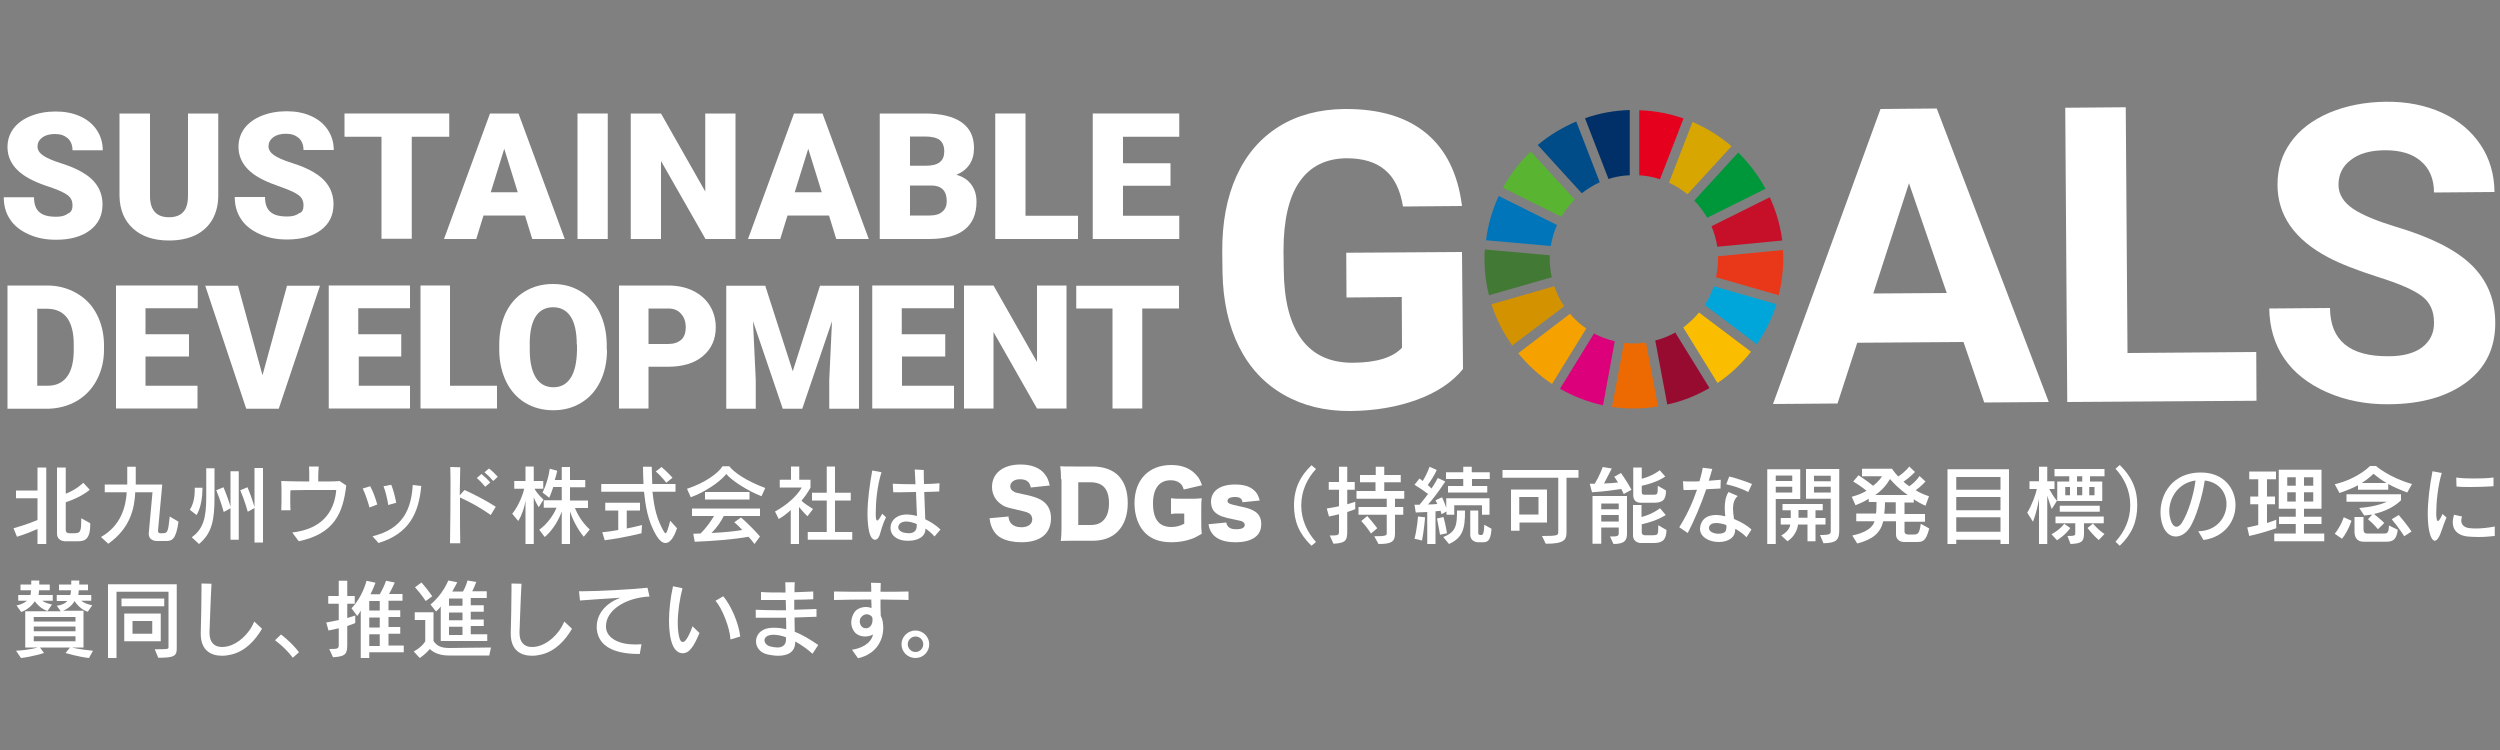 <?xml version="1.0" encoding="utf-8"?>
<!-- Generator: Adobe Illustrator 24.3.0, SVG Export Plug-In . SVG Version: 6.00 Build 0)  -->
<svg version="1.1" id="レイヤー_1" xmlns="http://www.w3.org/2000/svg" xmlns:xlink="http://www.w3.org/1999/xlink" x="0px"
	 y="0px" viewBox="0 0 1000 300" style="enable-background:new 0 0 1000 300;" xml:space="preserve">
<rect x="0" y="0" width="1000" height="300" fill="#808080" stroke="none"/>
<style type="text/css">
	.st0{fill:#FFFFFF;}
	.st1{fill:#58B431;}
	.st2{fill:#D7A600;}
	.st3{fill:#C60F28;}
	.st4{fill:#00973B;}
	.st5{fill:#427935;}
	.st6{fill:#FABD00;}
	.st7{fill:#E83819;}
	.st8{fill:#F5A200;}
	.st9{fill:#0075BA;}
	.st10{fill:#970B31;}
	.st11{fill:#00A6D9;}
	.st12{fill:#ED6A02;}
	.st13{fill:#E5001E;}
	.st14{fill:#DC007A;}
	.st15{fill:#003067;}
	.st16{fill:#D39200;}
	.st17{fill:#004C88;}
</style>
<g>
	<path class="st0" d="M585.2,147.6c-4.3,5.3-10.5,9.4-18.4,12.3c-8,2.9-16.8,4.4-26.5,4.5c-10.2,0.1-19.1-2.1-26.8-6.5
		c-7.7-4.4-13.7-10.8-17.9-19.2c-4.2-8.4-6.4-18.4-6.6-29.8l-0.1-8c-0.1-11.7,1.8-21.9,5.7-30.5c3.9-8.6,9.6-15.2,17-19.8
		c7.4-4.6,16.2-6.9,26.2-7c14-0.1,24.9,3.2,32.8,9.8c7.9,6.6,12.6,16.3,14.2,29l-23.6,0.2c-1.1-6.7-3.5-11.6-7.3-14.7
		c-3.7-3.1-8.8-4.6-15.3-4.6c-8.2,0.1-14.5,3.2-18.8,9.4c-4.3,6.2-6.4,15.5-6.4,27.7l0.1,7.5c0.1,12.3,2.5,21.6,7.2,27.9
		c4.7,6.3,11.6,9.4,20.7,9.3c9.1-0.1,15.6-2,19.4-6l-0.1-20.3l-22.1,0.2l-0.1-17.9l46.3-0.3L585.2,147.6z"/>
	<path class="st0" d="M785.4,136.8l-42.5,0.3l-7.9,24.3l-25.8,0.2l43-118l22.5-0.2l44.8,117.4l-25.8,0.2L785.4,136.8z M749.3,117.4
		l29.4-0.2l-15.1-43.9L749.3,117.4z"/>
	<path class="st0" d="M851,141.2l51.5-0.4l0.1,19.5l-75.7,0.5l-0.8-117.7l24.2-0.2L851,141.2z"/>
	<path class="st0" d="M973.6,128.9c0-4.6-1.7-8.1-4.9-10.5c-3.2-2.4-9.1-5-17.5-7.6c-8.4-2.7-15.1-5.3-20-7.9
		c-13.4-7.1-20.2-16.8-20.2-29c0-6.4,1.7-12,5.3-17c3.5-5,8.7-8.9,15.4-11.8c6.7-2.8,14.2-4.3,22.6-4.4c8.4-0.1,15.9,1.4,22.5,4.4
		c6.6,3,11.7,7.3,15.4,12.8c3.7,5.5,5.5,11.8,5.6,18.9l-24.2,0.2c0-5.4-1.8-9.6-5.2-12.5c-3.4-3-8.2-4.4-14.3-4.4
		c-5.9,0-10.5,1.3-13.8,3.9c-3.3,2.5-4.9,5.8-4.9,9.9c0,3.8,2,7,5.8,9.6c3.9,2.6,9.6,4.9,17.1,7.2c13.8,4.1,23.9,9.1,30.2,15.2
		c6.3,6.1,9.5,13.7,9.6,22.9c0.1,10.2-3.7,18.2-11.4,24c-7.7,5.8-18,8.8-31.1,8.9c-9,0.1-17.3-1.5-24.8-4.8
		c-7.5-3.3-13.2-7.8-17.1-13.5c-3.9-5.7-5.9-12.4-6-20l24.3-0.2c0.1,13,7.9,19.4,23.4,19.3c5.8,0,10.3-1.2,13.5-3.6
		C972.1,136.4,973.7,133.1,973.6,128.9z"/>
</g>
<g id="XMLID_73_">
	<path id="XMLID_90_" class="st1" d="M624.5,86.7c1.5-2.5,3.3-4.8,5.4-6.9l-17.6-19.2c-4.4,4.2-8.2,9.1-11.1,14.5L624.5,86.7z"/>
	<path id="XMLID_89_" class="st2" d="M667.6,73.1c2.7,1.2,5.1,2.8,7.4,4.6l17.6-19.2c-4.6-4-9.9-7.3-15.6-9.7L667.6,73.1z"/>
	<path id="XMLID_88_" class="st3" d="M707.9,78.9l-23.3,11.6c1.1,2.6,1.9,5.4,2.3,8.2l26-2.5C712.1,90.1,710.4,84.3,707.9,78.9"/>
	<path id="XMLID_87_" class="st4" d="M682.9,87.1l23.3-11.6c-2.9-5.4-6.6-10.2-10.9-14.5l-17.6,19.2
		C679.7,82.3,681.4,84.6,682.9,87.1"/>
	<path id="XMLID_86_" class="st5" d="M619.9,103.7c0-0.5,0-1.1,0-1.6l-26-2.3c-0.1,1.3-0.1,2.6-0.1,3.9c0,5,0.6,9.8,1.8,14.4
		l25.1-7.2C620.2,108.6,619.9,106.2,619.9,103.7"/>
	<path id="XMLID_85_" class="st6" d="M679.6,125c-1.8,2.2-4,4.2-6.3,6l13.7,22.2c5.1-3.4,9.6-7.7,13.4-12.5L679.6,125z"/>
	<path id="XMLID_84_" class="st7" d="M687.2,103.7c0,2.5-0.3,4.9-0.8,7.2l25.1,7.2c1.1-4.6,1.8-9.4,1.8-14.4c0-1.2,0-2.5-0.1-3.7
		l-26,2.5C687.2,102.9,687.2,103.3,687.2,103.7"/>
	<path id="XMLID_83_" class="st8" d="M628,125.5l-20.7,15.8c3.9,4.8,8.4,8.9,13.5,12.3l13.7-22.2C632,129.7,629.9,127.8,628,125.5"
		/>
	<path id="XMLID_82_" class="st9" d="M620.3,98.4c0.5-2.9,1.3-5.7,2.5-8.4l-23.3-11.6c-2.6,5.5-4.3,11.4-5.1,17.7L620.3,98.4z"/>
	<path id="XMLID_81_" class="st10" d="M683.8,155.2L670.1,133c-2.5,1.4-5.2,2.5-8,3.2l4.8,25.6C673,160.5,678.6,158.2,683.8,155.2"
		/>
	<path id="XMLID_80_" class="st11" d="M685.5,114.5c-0.9,2.7-2.1,5.2-3.6,7.5l20.8,15.7c3.4-4.9,6.1-10.2,7.9-16L685.5,114.5z"/>
	<path id="XMLID_79_" class="st12" d="M658.4,137c-1.6,0.2-3.2,0.4-4.9,0.4c-1.3,0-2.6-0.1-3.9-0.2l-4.8,25.6
		c2.9,0.4,5.8,0.6,8.7,0.6c3.3,0,6.5-0.3,9.7-0.8L658.4,137z"/>
	<path id="XMLID_78_" class="st13" d="M655.7,70.1c2.9,0.2,5.7,0.7,8.3,1.6l9.4-24.3c-5.6-2-11.5-3.1-17.7-3.3V70.1z"/>
	<path id="XMLID_77_" class="st14" d="M645.9,136.5c-2.9-0.7-5.7-1.7-8.3-3.1L624,155.5c5.3,3,11,5.3,17.2,6.6L645.9,136.5z"/>
	<path id="XMLID_76_" class="st15" d="M643.4,71.6c2.7-0.9,5.6-1.4,8.5-1.5V44c-6.3,0.2-12.3,1.3-17.9,3.3L643.4,71.6z"/>
	<path id="XMLID_75_" class="st16" d="M625.7,122.5c-1.7-2.4-3-5.1-4-8l-25.1,7.2c1.9,6,4.7,11.5,8.3,16.5L625.7,122.5z"/>
	<path id="XMLID_74_" class="st17" d="M632.7,77.3c2.2-1.7,4.6-3.2,7.2-4.4l-9.4-24.3c-5.6,2.4-10.8,5.5-15.4,9.4L632.7,77.3z"/>
</g>
<path class="st0" d="M29,82.2c0-1.8-0.6-3.1-1.9-4.1c-1.3-1-3.5-2-6.6-3.1C17.3,74,14.8,73,12.8,72C6.3,68.8,3,64.4,3,58.8
	c0-2.8,0.8-5.2,2.4-7.4c1.6-2.1,3.9-3.8,6.9-5c3-1.2,6.3-1.8,10-1.8c3.6,0,6.8,0.6,9.7,1.9c2.9,1.3,5.1,3.1,6.7,5.5
	c1.6,2.4,2.4,5.1,2.4,8.1H29c0-2-0.6-3.6-1.9-4.8c-1.3-1.1-2.9-1.7-5.1-1.7c-2.2,0-3.9,0.5-5.1,1.4c-1.3,1-1.9,2.2-1.9,3.6
	c0,1.3,0.7,2.5,2.1,3.5c1.4,1,3.8,2.1,7.3,3.2c3.5,1.1,6.3,2.3,8.5,3.6c5.4,3.1,8.1,7.4,8.1,12.9c0,4.4-1.7,7.8-5,10.3
	c-3.3,2.5-7.8,3.8-13.6,3.8c-4.1,0-7.7-0.7-11-2.2c-3.3-1.5-5.8-3.5-7.4-6c-1.7-2.5-2.5-5.5-2.5-8.8h12.1c0,2.7,0.7,4.7,2.1,5.9
	c1.4,1.3,3.6,1.9,6.8,1.9c2,0,3.6-0.4,4.7-1.3C28.4,85,29,83.8,29,82.2z"/>
<path class="st0" d="M87.3,45.4v32.8c0,3.7-0.8,6.9-2.4,9.7c-1.6,2.7-3.9,4.8-6.8,6.2c-3,1.4-6.5,2.1-10.5,2.1
	c-6.1,0-10.9-1.6-14.4-4.8c-3.5-3.2-5.3-7.5-5.4-13V45.4H60v33.3c0.1,5.5,2.7,8.2,7.6,8.2c2.5,0,4.4-0.7,5.7-2.1
	c1.3-1.4,1.9-3.6,1.9-6.7V45.4H87.3z"/>
<path class="st0" d="M121.4,82.2c0-1.8-0.6-3.1-1.9-4.1c-1.3-1-3.5-2-6.6-3.1c-3.1-1.1-5.7-2.1-7.7-3.1c-6.5-3.2-9.8-7.6-9.8-13.2
	c0-2.8,0.8-5.2,2.4-7.4c1.6-2.1,3.9-3.8,6.9-5c3-1.2,6.3-1.8,10-1.8c3.6,0,6.8,0.6,9.7,1.9c2.9,1.3,5.1,3.1,6.7,5.5
	c1.6,2.4,2.4,5.1,2.4,8.1h-12.1c0-2-0.6-3.6-1.9-4.8c-1.3-1.1-2.9-1.7-5.1-1.7c-2.2,0-3.9,0.5-5.1,1.4c-1.3,1-1.9,2.2-1.9,3.6
	c0,1.3,0.7,2.5,2.1,3.5c1.4,1,3.8,2.1,7.3,3.2c3.5,1.1,6.3,2.3,8.5,3.6c5.4,3.1,8.1,7.4,8.1,12.9c0,4.4-1.7,7.8-5,10.3
	c-3.3,2.5-7.8,3.8-13.6,3.8c-4.1,0-7.7-0.7-11-2.2c-3.3-1.5-5.8-3.5-7.4-6c-1.7-2.5-2.5-5.5-2.5-8.8h12.1c0,2.7,0.7,4.7,2.1,5.9
	c1.4,1.3,3.6,1.9,6.8,1.9c2,0,3.6-0.4,4.7-1.3C120.9,85,121.4,83.8,121.4,82.2z"/>
<path class="st0" d="M179.8,54.7h-15.1v40.8h-12.1V54.7h-14.8v-9.3h41.9V54.7z"/>
<path class="st0" d="M210,86.2h-16.6l-2.9,9.4h-12.9L196,45.4h11.4l18.5,50.2h-13L210,86.2z M196.3,76.9h10.8l-5.4-17.4L196.3,76.9z
	"/>
<path class="st0" d="M243.1,95.6h-12.1V45.4h12.1V95.6z"/>
<path class="st0" d="M294.2,95.6h-12l-17.8-31.2v31.2h-12.1V45.4h12.1l17.7,31.2V45.4h12.1V95.6z"/>
<path class="st0" d="M331.6,86.2h-16.6l-2.9,9.4h-12.9l18.4-50.2H329l18.5,50.2h-13L331.6,86.2z M317.9,76.9h10.8l-5.4-17.4
	L317.9,76.9z"/>
<path class="st0" d="M351.9,95.6V45.4h18c6.5,0,11.4,1.2,14.7,3.5c3.4,2.4,5,5.8,5,10.3c0,2.6-0.6,4.8-1.8,6.6
	c-1.2,1.8-3,3.2-5.3,4.1c2.6,0.7,4.6,2,6,3.9c1.4,1.9,2.1,4.2,2.1,6.9c0,4.9-1.6,8.6-4.7,11.1c-3.1,2.5-7.7,3.7-13.8,3.8H351.9z
	 M364,66.3h6.3c2.6,0,4.5-0.5,5.7-1.5c1.1-0.9,1.7-2.3,1.7-4.2c0-2.1-0.6-3.6-1.8-4.6c-1.2-0.9-3.2-1.4-5.9-1.4H364V66.3z M364,74.2
	v12h7.9c2.2,0,3.9-0.5,5-1.5c1.2-1,1.8-2.4,1.8-4.2c0-4.2-2.1-6.3-6.2-6.3H364z"/>
<path class="st0" d="M410.2,86.3h21v9.3h-33.1V45.4h12.1V86.3z"/>
<path class="st0" d="M468.2,74.3h-19v12h22.5v9.3h-34.6V45.4h34.6v9.3h-22.5v10.6h19V74.3z"/>
<path class="st0" d="M3,163.4v-49.2h15.8c4.3,0,8.2,1,11.7,3c3.5,2,6.2,4.7,8.1,8.3c1.9,3.6,2.9,7.6,3,12.1v2.3
	c0,4.5-1,8.5-2.9,12.1c-1.9,3.6-4.6,6.4-8,8.4c-3.5,2-7.3,3-11.6,3.1H3z M14.9,123.4v30.9H19c3.4,0,6-1.2,7.8-3.6
	c1.8-2.4,2.7-6,2.7-10.8v-2.1c0-4.7-0.9-8.3-2.7-10.7c-1.8-2.4-4.5-3.6-8-3.6H14.9z"/>
<path class="st0" d="M75.6,142.6H58.2v11.7H79v9.1H46.4v-49.2h32.7v9.1H58.2v10.4h17.4V142.6z"/>
<path class="st0" d="M105,150.1l9.8-35.8H128l-16.5,49.2h-13l-16.4-49.2h13.1L105,150.1z"/>
<path class="st0" d="M160.7,142.6h-17.2v11.7H164v9.1h-32.5v-49.2h32.5v9.1h-20.7v10.4h17.2V142.6z"/>
<path class="st0" d="M180,154.3h18.8v9.1h-30.6v-49.2H180V154.3z"/>
<path class="st0" d="M242.8,139.9c0,4.8-0.9,9-2.7,12.7c-1.8,3.7-4.3,6.5-7.6,8.5c-3.3,2-7,3-11.2,3c-4.2,0-7.9-1-11.1-2.9
	c-3.2-1.9-5.8-4.7-7.6-8.3c-1.8-3.6-2.8-7.7-2.9-12.3v-2.8c0-4.8,0.9-9.1,2.6-12.7c1.8-3.7,4.3-6.5,7.6-8.5c3.3-2,7-3,11.3-3
	c4.2,0,7.9,1,11.1,3c3.3,2,5.8,4.8,7.6,8.5c1.8,3.7,2.7,7.8,2.8,12.6V139.9z M230.7,137.8c0-4.9-0.8-8.6-2.4-11.1
	c-1.6-2.5-4-3.8-7-3.8c-5.9,0-9.1,4.5-9.4,13.4l0,3.6c0,4.8,0.8,8.5,2.4,11.1c1.6,2.6,4,3.9,7.1,3.9c3,0,5.3-1.3,6.9-3.8
	c1.6-2.5,2.4-6.2,2.5-11V137.8z"/>
<path class="st0" d="M259.4,146.7v16.7h-11.8v-49.2h19.6c3.8,0,7.1,0.7,10,2.1c2.9,1.4,5.1,3.4,6.7,5.9c1.6,2.6,2.4,5.5,2.4,8.7
	c0,4.8-1.7,8.6-5.1,11.5c-3.4,2.9-8.1,4.3-14.1,4.3H259.4z M259.4,137.6h7.8c2.3,0,4-0.6,5.3-1.7c1.2-1.1,1.8-2.8,1.8-4.9
	c0-2.3-0.6-4.1-1.9-5.5c-1.2-1.4-2.9-2.1-5.1-2.1h-7.9V137.6z"/>
<path class="st0" d="M306.1,114.3l11,34.2l10.9-34.2h15.6v49.2h-11.9v-11.5l1.1-23.5l-11.9,35h-7.8l-11.9-35l1.1,23.5v11.5h-11.8
	v-49.2H306.1z"/>
<path class="st0" d="M378.2,142.6h-17.4v11.7h20.8v9.1h-32.7v-49.2h32.7v9.1h-20.9v10.4h17.4V142.6z"/>
<path class="st0" d="M426.6,163.4h-11.8l-17.4-30.6v30.6h-11.8v-49.2h11.8l17.4,30.6v-30.6h11.8V163.4z"/>
<path class="st0" d="M471.7,123.4h-14.8v40h-11.9v-40h-14.5v-9.1h41.1V123.4z"/>
<g>
	<g>
		<path class="st0" d="M15,217.6v-6c-1.8,0.8-4.4,1.9-8.2,3.1l-1.4-3.4c5.4-1.5,8.3-2.8,9.6-3.3v-8.7H6.4v-3.1H15V187h3.5v30.6H15z
			 M31.3,216.5h-5.4c0,0-3.1,0-3.1-3.1V187h3.5v10.5c4.7-1.9,7-4.4,7-4.4l2.6,2.8c0,0-3.2,2.9-9.6,5v11.2c0,1.2,1.4,1.2,1.4,1.2h1.4
			c3.1,0,3.4-0.2,3.4-6l3.6,2C36.2,215.5,34.1,216.5,31.3,216.5z"/>
		<path class="st0" d="M66.4,216.4h-3.7c-1.2,0-3.2-0.6-3.2-2.8c0-0.1,0-0.2,0-0.3l1.5-16.4h-6.9c-0.3,6.5-2,14.4-10.8,20.6
			l-2.9-2.7c7.9-4.5,9.9-11.9,10.3-17.9h-8.8v-3.1h9v-7.1h3.4v7.1h10.6l-1.7,18.5c0,0.8,0.4,1,1,1h0.5c2.3,0,2.5-0.1,3.2-6.7
			l3.5,2.1C70.4,215.8,68.8,216.4,66.4,216.4z"/>
		<path class="st0" d="M78.6,206l-2.7-2.1c0,0,2-2.6,2-7.7c0-0.4,0-0.7,0-1.1h3.1c0,0.1,0,0.2,0,0.3C80.9,203,78.6,206,78.6,206z
			 M79.6,217.6l-2.9-2.7c4.6-3.3,5.8-7.7,5.8-16.1v-11.5h3.3v11.5C85.8,207.8,84.9,213.2,79.6,217.6z M92.2,215.9v-12.6l-2.7,1.5
			c0,0-1.4-5-3-8.7l2.9-1.2c1.4,3.4,2.3,6,2.8,7.8v-14.2h3.3v27.4H92.2z M101.8,217v-13.8l-2.7,1.5c0,0-1.2-4.5-3-8.6l2.9-1.2
			c1.3,3.1,2.3,6.2,2.8,7.9v-15.6h3.4V217H101.8z"/>
		<path class="st0" d="M119.5,216.5l-2.6-3.5c11.2-1.3,16.8-7.5,17.6-17c-1.3,0-3.7,0-6.5,0c-4.1,0-8.9,0-11.8,0.1
			c-0.1,0.9-0.1,2.2-0.1,3.6c0,1.4,0,3,0.1,4.4l-3.7,0c0.1-1.7,0.1-4,0.1-6.4c0-1.9,0-3.8-0.1-5.3c2.4,0.1,6.8,0.2,11.2,0.2
			c0-0.8,0-1.7,0-2.5c0-1.2,0-2.4-0.1-3.5l3.9,0c-0.1,1.2-0.2,2.4-0.2,3.7c0,0.8,0,1.5,0,2.3c3.8,0,7.1,0,8.5-0.2l2.7,1.8
			C137.2,205.3,133.7,213.5,119.5,216.5z"/>
		<path class="st0" d="M147.8,203c-0.7-2.6-1.7-5.4-2.7-7.6l3-0.9c1.1,2.1,2.1,4.7,2.8,7.3L147.8,203z M151.4,217.2l-2.4-2.7
			c12.1-2.9,15.5-10.7,16.1-20.5l3.4,0.4C167.5,205.5,163.5,213.5,151.4,217.2z M155.3,202c-0.4-2.6-1.1-5.5-1.9-7.5l3.1-0.6
			c0.9,2.2,1.5,4.8,2,7.2L155.3,202z"/>
		<path class="st0" d="M196.3,206c-3.8-2.7-8-5.1-12.3-7c0,1.5,0,3.1,0,4.6c0,5.1,0,10.1,0.1,13.7l-4.1,0c0.1-5.6,0.2-14.8,0.2-22.3
			c0-3.1,0-6-0.1-8.2l4,0.1c-0.1,2.9-0.1,6.9-0.2,11.2l1.9-2.1c3.8,1.7,9,4.4,12.5,6.7L196.3,206z M194.1,194.7
			c-1-1.2-2.2-2.5-3.4-3.5l1.9-1.6c1.2,1,2.5,2.2,3.5,3.4L194.1,194.7z M197.3,192.4c-1-1.2-2.2-2.4-3.5-3.5l1.8-1.5
			c1.3,1,2.5,2.2,3.5,3.3L197.3,192.4z"/>
		<path class="st0" d="M215.5,202.9c0,0-1.4-2.2-2-4v18.7h-3.3v-17.3c-0.4,2.5-1.3,5.5-2.9,8.1l-2.4-2.9c2.9-3.6,4.4-8.3,4.8-10h-4
			v-3.1h4.5v-5.8h3.3v5.8h3.8v3.1h-3.5c1.3,2.4,3.6,4.3,3.6,4.3L215.5,202.9z M233.5,214.7c-2.7-3.3-4.6-7.3-5.5-10.1v13h-3.3v-13
			c-1.1,3.1-3.4,7.3-6.8,10.2l-2.2-2.9c3.5-2.5,5.9-6.3,6.9-8.8h-5.1v-3h7.2v-5.3h-3.4c-0.6,2-1.6,4.3-1.6,4.3l-2.7-2.1
			c0,0,2.1-3.8,2.9-9.5l3,0.8c-0.3,1.2-0.6,2.6-1,3.7h2.8v-5.2h3.3v5.2h6.1v2.9H228v5.3h7.2v3H230c0.8,2.2,2.8,5.8,5.9,8.6
			L233.5,214.7z"/>
		<path class="st0" d="M266.2,217.2c-1.2,0-2.4-1-3.4-2.6c-3.9-6.2-4.6-12.8-5.2-17.9h-17.1v-3.1h16.9c-0.1-2.2-0.2-4.4-0.2-6.9h3.5
			c0,2.5,0.2,4.8,0.2,6.9h9.3v3.1H261c0.7,7,1.9,11.1,4.3,15.5c0.4,0.7,0.7,1.1,0.9,1.1c0.5,0,0.9-1.4,1.9-5l2.7,3
			C269.4,215.5,267.8,217.2,266.2,217.2z M256.6,213.3c0,0-6.9,1.8-14.7,2.8l-1-3.2c2.2-0.2,4.3-0.5,6.4-0.9v-7.8h-5.2v-3.1H256v3.1
			h-5.3v7.2c3.6-0.7,6.1-1.4,6.1-1.4L256.6,213.3z M266.5,193.1c0,0-1.9-2.6-4.2-4.5l2.3-1.8c2.4,2,4.4,4.3,4.4,4.3L266.5,193.1z"/>
		<path class="st0" d="M304.6,198.5c-5.6-2.2-11.8-6.2-14.1-8.9c-2.3,3-8.6,7.3-14.2,9.3l-1.5-3.4c7.5-2.4,12.7-6.5,14.2-9h2.7
			c1.8,2.3,6.4,5.7,14.4,8.7L304.6,198.5z M301.8,217.6c-0.8-1.1-1.6-2-2.4-2.9c-6.1,1.1-14.1,1.7-21.5,2l-0.6-3.2
			c1.1,0,2-0.1,2.9-0.1c2.5-2.4,4.4-5.3,5.4-7h-8.8v-3h27.2v3h-14.5c-0.9,1.9-2.7,4.6-4.9,6.8c6.2-0.3,9.9-0.8,12.3-1.2
			c-1.5-1.7-3.2-3.1-3.2-3.1l2.7-1.9c0,0,3.6,3,7.6,7.6L301.8,217.6z M282,199.8v-3h17.8v3H282z"/>
		<path class="st0" d="M323,206.5c-1.4-1.3-2.6-2.8-3.4-3.7v14.8h-3.3V204c-1.1,1.1-2.9,2.5-4.8,3.6l-1.5-3
			c8.2-4.5,10.7-9.6,10.7-9.6h-8.8v-3.1h4.5v-5.3h3.3v5.3h4.5v3.1c0,0-1.1,2.3-3.6,5.3c0.9,0.9,2.7,2.1,4.6,3.3L323,206.5z
			 M323.1,215.9v-3.1h7.6v-12.6h-5.9v-3.1h5.9v-10.5h3.3v10.5h6.3v3.1H334v12.6h6.9v3.1H323.1z"/>
		<path class="st0" d="M351.9,213.9c-0.4,1.3-1.1,2-1.9,2c-0.9,0-1.8-1-2.3-3.1c-0.5-2.1-0.7-4.6-0.7-7.3c0-5.5,0.9-11.8,1.9-17.3
			l3.7,0.7c-1.8,5.5-2.3,12.4-2.3,16.1c0,0.3,0,0.7,0,1c0,1.5,0.2,2.2,0.6,2.2c0.4,0,1-0.9,2-2.7l1.5,1.4
			C353.1,209.5,352.4,212.2,351.9,213.9z M373.8,214.6c-0.9-1.1-2.2-2.2-3.6-3.2c0,3.6-3.5,4.9-6.8,4.9c-0.3,0-0.7,0-1,0
			c-4.4-0.3-6.2-2.7-6.2-5.1c0-1.2,0.4-2.5,1.3-3.4c1.2-1.3,3-2,5.2-2c1.2,0,2.6,0.2,4.1,0.6c-0.1-2.4-0.3-5.9-0.4-9.6
			c-1.9,0-3.8,0.1-5.6,0.1c-1.3,0-2.4,0-3.5,0l-0.2-3.4c2.3,0.1,5.6,0.2,9.1,0.2c-0.1-1.8-0.2-3.9-0.3-5.9l3.6,0.2
			c0,1.6,0,3.5,0.1,5.6c2.3,0,4.4-0.1,6.2-0.3l-0.1,3.3c-1.6,0.1-3.7,0.1-6,0.2c0.1,3.8,0.3,7.8,0.4,10.9c2.1,1,4.2,2.3,6.1,4.1
			L373.8,214.6z M366.7,209.9c0-0.1,0-0.2,0-0.3c-1.5-0.6-3-1-4.2-1c-1.1,0-2.1,0.3-2.7,1c-0.3,0.4-0.5,0.9-0.5,1.3
			c0,1.1,1.1,2.1,3.1,2.3c0.3,0,0.7,0.1,1,0.1c1.9,0,3.3-0.7,3.3-3.1C366.7,210.1,366.7,210,366.7,209.9z"/>
	</g>
	<g>
		<path class="st0" d="M524.6,218.3c-4.9-4.7-7-9.7-7-16.1c0-7,2.6-11.9,7-16.1l1.8,1.5c-3.5,3.8-5.9,8.7-5.9,14.6
			c0,5.6,2.3,10.6,5.9,14.6L524.6,218.3z"/>
		<path class="st0" d="M538.9,204.8v7.4c0,3.8-0.3,5-5.5,5.3l-1.5-3.3c3.6,0,3.7-0.1,3.7-1.9v-6.6c-1.2,0.3-2.5,0.6-4,0.9l-0.9-3.2
			c1.9-0.3,3.5-0.6,4.9-0.9v-6.6h-4.1v-3.1h4.1v-6.1h3.3v6.1h3v3.1h-3v5.8c2.2-0.6,3.2-1,3.2-1v3
			C542.1,203.6,541.1,204.1,538.9,204.8z M558,199.5v3.3h3.3v3.1H558v7.5c0,3.4-1.6,4.2-6.6,4.2l-1.7-3.1c4.5,0,5-0.3,5-1.1v-7.5
			h-11.3v-3.1h11.3v-3.3h-12.1v-3.1h7.6v-3.5H544V190h6.3v-3.3h3.4v3.3h6.6v2.9h-6.6v3.5h8v3.1H558z M548.4,213.4c0,0-1.7-2.7-3.9-5
			l2.4-2c2.3,2.6,4,4.9,4,4.9L548.4,213.4z"/>
		<path class="st0" d="M592.8,205.9v-3.8h-11.1v3.8h-3.1v-1.3l-2,1.1c0,0-0.1-0.5-0.4-1.4c-0.6,0.1-1.3,0.2-2,0.2v13.1h-3.3v-12.8
			c-2.2,0.1-4.6,0.2-4.6,0.2l-0.5-3.1c0,0,1,0,2,0c1.3-1.5,2.6-3.2,3.4-4.3c-1.1-0.9-3.4-2.5-5.4-3.7l2-2.5c0.4,0.3,1,0.8,1.3,1
			c0.9-1.5,2.1-3.8,2.7-5.7l2.9,1.3c-1,2.3-2.6,4.6-3.6,6c0.6,0.5,1.1,1.1,1.5,1.4c1.4-2,2.5-4.2,2.5-4.2l3,1.4c0,0-3.2,5.1-6.9,9.2
			c1,0,2.9-0.1,3.7-0.2c-0.2-0.4-0.5-1.1-0.7-1.5l2.6-1.2c0.8,1.6,1.3,3.1,1.7,4.2v-3.8h17.3v6.6H592.8z M568.8,216.2l-3-0.7
			c1.1-4.3,1.4-8.9,1.4-8.9l2.8,0.3C570.1,206.9,569.5,212.8,568.8,216.2z M576,213.9c0,0-0.5-3.1-1.2-6.5l2.6-0.6
			c1,3.8,1.4,6.5,1.4,6.5L576,213.9z M579.6,217.6l-2.3-2.8c5.3-2,5.5-5,5.5-10.6h3.1h0.1C586.1,212,584.8,215.2,579.6,217.6z
			 M588.8,191.6v2.8h6.1v2.6h-15.7v-2.6h6.1v-2.8h-6.9v-2.7h6.9v-2.2h3.4v2.2h7.2v2.7H588.8z M593.1,216.9h-1.9c0,0-3.1,0-3.1-3.1
			v-9.6h3.2v9c0,0.8,0.8,0.8,0.8,0.8h0.4c0.5,0,1.1-0.1,1.2-4.1l2.9,1.6C596.3,216.5,594.9,216.9,593.1,216.9z"/>
		<path class="st0" d="M626.6,191.1v21.8c0,3.1-1,4.6-8.3,4.6l-1.5-3.1c6.2,0,6.5-0.3,6.5-1.5v-21.8H601V188h30.4v3.1H626.6z
			 M607.8,208.9v3.4h-3.4v-16.5h14.4v13.2H607.8z M615.4,198.8h-7.7v7h7.7V198.8z"/>
		<path class="st0" d="M649.5,197.6c-0.4-0.8-0.7-1.5-1-2c-2.1,0.3-6.5,1-11.7,1.3l-0.9-3.4c0.7,0,1.3,0,2,0c2-3.3,3.2-6.7,3.2-6.7
			l3.6,0.6c0,0-1.5,3-3.1,6c1.9-0.1,4.3-0.2,5.6-0.4c-0.8-1.4-1.5-2.3-1.5-2.3l2.7-1.5c0,0,2.3,3.2,4.2,6.7L649.5,197.6z
			 M645.4,217.6l-1.4-3c3.1,0,3.5-0.1,3.5-1.5v-2.1h-7v6.5H637v-19.1h13.8v15C650.8,216,650,217.6,645.4,217.6z M647.5,201.4h-7v2.3
			h7V201.4z M647.5,206h-7v2.6h7V206z M661.6,217.2h-5.3c0,0-3.1,0-3.1-3.1v-12.1h3.4v4.8c4.4-1.1,7.4-3.5,7.4-3.5l2.3,2.7
			c0,0-3.2,2.3-9.6,3.7v3.2c0,1.1,1,1.2,1.3,1.2c0.1,0,0.1,0,0.1,0h2.5c2.6,0,2.7-0.1,2.7-3.2c0-0.2,0-0.5,0-0.8l3.3,1.9
			C666.5,215.6,665.3,217.2,661.6,217.2z M661.5,201.1h-5.1c-2.1,0-3.1-1.1-3.1-3.1v-11h3.4v4.5c4.4-1.1,7.2-3.4,7.2-3.4l2.2,2.5
			c0,0-3.1,2.4-9.4,3.7v2.4c0,1,0.3,1.2,1.4,1.2h2.3c0.3,0,0.5,0,0.7,0c1.9,0,2-0.1,2-3c0-0.2,0-0.4,0-0.6l3.3,1.9
			C666.4,199.8,665.2,201.1,661.5,201.1z"/>
		<path class="st0" d="M688.2,195.4c-1.9,0.1-3.8,0.2-5.7,0.3c-2.1,6.1-4.8,12.5-7.4,17.5l-3.4-2.3c2.9-4.6,5.3-9.7,7.1-15
			c-2,0.1-3.8,0.1-5.4,0.1l-0.2-3.5c1,0.1,2.3,0.1,3.7,0.1c0.9,0,1.9,0,2.9-0.1c0.5-1.8,1-3.6,1.3-5.4l3.8,0.5
			c-0.4,1.5-0.9,3.1-1.4,4.7c1.7-0.1,3.3-0.3,4.8-0.4L688.2,195.4z M698.6,214.9c-1.2-1.3-2.8-2.4-4.5-3.4c0,0.4,0,0.8-0.1,1.2
			c-0.4,2.8-3.4,4.1-6.5,4.1c-3.7,0-7.5-1.9-7.5-5.3c0-0.4,0.1-0.9,0.2-1.4c0.8-3,3.3-4.1,6.2-4.1c1.2,0,2.4,0.2,3.7,0.5
			c-0.1-1.1-0.2-2.2-0.2-3.3c0-2.2,0.3-4.5,1.5-6.4l3.7,1.6c-1.4,1.2-1.9,3-1.9,5c0,1.3,0.2,2.8,0.4,4.2c2.7,1.1,5.3,2.6,7,4.2
			L698.6,214.9z M690.5,210c-1.4-0.5-2.9-0.8-4-0.8c-1.5,0-2.6,0.5-2.9,1.7c0,0.1,0,0.2,0,0.4c0,1.4,2,2.2,3.8,2.2
			c1.4,0,2.7-0.4,3-1.4c0.1-0.5,0.2-1,0.2-1.6C690.5,210.3,690.5,210.1,690.5,210z M699.3,196.8c-2.6-1.4-5.8-2.4-8.8-3.1l1.2-3.1
			c2.8,0.7,6.5,1.9,9.1,3L699.3,196.8z"/>
		<path class="st0" d="M710.3,199.6v18h-3.4v-29.9h13.2v11.9H710.3z M716.9,190.2h-6.6v2.2h6.6V190.2z M716.9,194.7h-6.6v2.3h6.6
			V194.7z M726.2,209.8v6.7H723v-6.7h-3.8c0,0-0.2,4-4.2,6.7l-2.5-2.3c3.6-2,3.6-4.4,3.6-4.4h-3.8v-2.6h4c0-0.7,0-3.1,0-3.1H713
			v-2.5h16.1v2.5h-2.9v3.1h4v2.6H726.2z M723,204h-3.6c0,0,0,2.4,0,3.1h3.6V204z M729.4,217.3l-1.4-3.3c4.3,0,4.3-0.4,4.3-1.9v-12.6
			h-9.9v-11.9h13.3v24.4C735.7,215.7,734.9,217.2,729.4,217.3z M732.3,190.3h-6.7v2.2h6.7V190.3z M732.3,194.7h-6.7v2.3h6.7V194.7z"
			/>
		<path class="st0" d="M770.2,202.3c-1.8-0.8-3.6-1.8-4.7-2.6v1.3h-3.7v4.6h8.2v3.1h-8.2v3.9c0,1.2,1.4,1.2,1.4,1.2h1.8
			c0.2,0,0.4,0,0.5,0c1.5,0,2.3-0.2,2.8-4.3l3.4,1.9c-1.4,5.3-2.6,5.4-5.4,5.4h-4.8c0,0-3.1,0-3.1-3.1v-5.2h-5.1
			c-1.1,4.6-4,7.2-10.4,8.9l-2-3.2c5.3-1.1,8.3-3.2,8.9-5.7h-7.3v-3.1h7.9c0.2-1.3,0.2-3,0.2-4.6h-3.1v-1.3
			c-1.7,1.1-3.6,1.9-5.3,2.6l-1.5-3.4c2.3-0.6,4.5-1.5,5.9-2.4c-2.1-1.8-5.3-3.7-5.3-3.7l2.1-2.5c0,0,3.7,2.4,5.8,4.2
			c2.5-1.8,3.6-3.8,3.6-3.8h-8v-3h12c0,0,0.8,1.3,2.5,3.1c3-2,4.4-4,4.4-4l2.3,2.2c0,0-2,2.1-4.6,3.9c0.7,0.6,1.4,1.2,2.3,1.8
			c2.8-1.9,4.1-4.1,4.1-4.1l2.4,2.2c0,0-1.6,1.8-3.9,3.5c1.4,0.9,3.4,1.8,5.3,2.4L770.2,202.3z M756,191.6c-1.3,2.3-3.3,4.6-5.9,6.4
			h13C759.5,195.5,757.4,193.2,756,191.6z M758.4,200.9h-4.4c0,1.4-0.1,3.3-0.3,4.6h4.6V200.9z"/>
		<path class="st0" d="M800.2,217.6v-1.7h-17.7v1.7H779v-29.9h24.6v29.9H800.2z M800.2,190.8h-17.7v5.1h17.7V190.8z M800.2,198.8
			h-17.7v5.3h17.7V198.8z M800.2,206.9h-17.7v5.8h17.7V206.9z"/>
		<path class="st0" d="M820.7,203.6c0,0-0.9-2.4-1.8-5.3v19.3h-3.3v-18.1c-0.4,2.4-1.1,5.8-2.4,9.2l-2.3-3.6c1.8-3,3.4-7.2,3.8-9.5
			h-2.9v-3.1h3.8v-5.8h3.3v5.8h2.9v3.1h-2.1c1.7,3.3,3.1,4.7,3.1,4.7L820.7,203.6z M822.8,216.1l-2.2-2.4c3.4-1.8,5.1-4.2,5.1-4.2
			l2.4,1.7C828.1,211.3,826.3,213.9,822.8,216.1z M836,190.5v2.1h4.9v7.8h-18v-7.8h4.8v-2.1h-5.9v-2.9h20v2.9H836z M833.6,209.3v4.1
			c0,3.4-1.2,4-5.4,4.2l-1.2-3.2c3.1,0,3.1-0.3,3.1-1.1v-4h-7.9v-2.7h19.3v2.7H833.6z M823.9,204.7v-2.4h16v2.4H823.9z M828,194.8
			h-1.9v3.3h1.9V194.8z M832.9,190.5h-2.1v2.1h2.1V190.5z M832.9,194.8h-2.1v3.3h2.1V194.8z M839.5,216c-2.4-2-4.5-4.8-4.5-4.8
			l2.2-1.8c0,0,1.8,2.4,4.6,4.2L839.5,216z M837.8,194.8h-2.1v3.3h2.1V194.8z"/>
		<path class="st0" d="M847.9,218.3l-1.7-1.6c3.6-4,5.9-8.9,5.9-14.6c0-5.9-2.4-10.8-5.9-14.6l1.7-1.5c4.4,4.3,7,9.1,7,16.1
			C854.9,208.6,852.8,213.6,847.9,218.3z"/>
		<path class="st0" d="M881.4,216l-2.1-3.5c7.4-0.1,11.3-5.6,11.3-10.9c0-4.4-2.8-8.7-8.7-9.4c-0.9,6-3.5,15.2-6.1,19
			c-1.5,2.2-3.5,3.4-5.5,3.4c-2.1,0-4.1-1.4-5.2-4.4c-0.6-1.6-0.9-3.5-0.9-5.3c0-7.4,4.8-15.6,15.5-15.9c0.2,0,0.4,0,0.7,0
			c9.1,0,13.8,6.4,13.8,13.1C894.2,208.3,890,214.8,881.4,216z M867.7,204.5c0,1.4,0.3,2.9,0.8,4.2c0.5,1.3,1.3,2,2.1,2
			c0.7,0,1.4-0.5,2.1-1.5c2.4-3.6,4.8-11.2,5.5-17C871.4,193.1,867.7,199,867.7,204.5z"/>
		<path class="st0" d="M899.7,214.4l-0.8-3.4c1.7-0.3,3.1-0.7,4.4-1v-8.3h-3.2v-3.1h3.2v-6.9h-3.6v-3.1h10.7v3.1h-3.6v6.9h3.2v3.1
			h-3.2v7.5c2.5-0.8,3.7-1.3,3.7-1.3v3.4C910.3,211.3,905.9,213,899.7,214.4z M909.7,216.5v-3.1h8.6v-3.8h-6.7v-2.9h6.7v-3.2h-6.8
			v-15.6h17.1v15.6h-7v3.2h7v2.9h-7v3.8h8.1v3.1H909.7z M918.3,190.9h-3.4v3.4h3.4V190.9z M918.3,196.9h-3.4v3.7h3.4V196.9z
			 M925.3,190.9h-3.7v3.4h3.7V190.9z M925.3,196.9h-3.7v3.7h3.7V196.9z"/>
		<path class="st0" d="M936.8,215.5l-2.9-2c2.5-3.1,3.6-6.6,3.6-6.6l3.1,1.4C940.6,208.3,939.3,212.4,936.8,215.5z M962.9,197
			c-2.9-1.1-5.5-2.2-7.6-3.4v2.3h-12.1v-1.8c-1.8,1-4.5,2.1-7.4,3.1l-1.9-3.5c9.3-2.2,14.1-7.3,14.1-7.3h2.4c0,0,5.2,4.6,14.4,7.2
			L962.9,197z M949.6,205.6c2.9,2.3,4.1,3.6,4.1,3.6l-2.5,2.5c0,0-1.7-2.1-4-4l1.7-1.9c-0.8,0.1-1.9,0.3-3.2,0.4l-2-3
			c7.5-0.6,11-2.5,11-2.5h-16.1v-3h21.8v2.4C960.3,200.1,957.3,203.8,949.6,205.6z M954.3,216.7h-8.7c-2.8,0-3.8-1.7-3.8-4.1v-5.8
			h3.6v4.7c0,1.3,0.3,1.9,1.5,1.9h6.3c0.2,0,0.4,0,0.6,0c1.2,0,1.7-0.5,1.8-3.2l3.5,1.7C958.6,215.8,957.3,216.7,954.3,216.7z
			 M949.4,189.5c0,0-2.1,2.1-4.7,3.7h9.9C951.7,191.5,949.4,189.5,949.4,189.5z M961.7,214.5c0,0-2-3.2-5-6.8l2.8-1.7
			c3.3,3.8,5.1,6.6,5.1,6.6L961.7,214.5z"/>
		<path class="st0" d="M975.5,214.9c-0.5,0.9-1.1,1.4-1.6,1.4c-0.6,0-1.2-0.7-1.7-2c-0.7-2-1.1-5-1.1-8.6c0-5,0.7-11.1,1.9-17.2
			l3.7,0.7c-1.7,5.6-2.2,12.4-2.2,15.9c0,0.9,0,1.6,0.1,2c0.1,0.7,0.2,1.3,0.6,1.3c0.3,0,0.9-0.7,1.8-2.8l1.6,1.4
			C977.2,210.1,976.5,213.2,975.5,214.9z M991.5,214.8c-1.6,0-3.2-0.1-4.5-0.2c-3.7-0.4-5.9-2.4-5.9-5.7c0-0.9,0.2-1.9,0.5-3
			l3.2,0.7c-0.2,0.6-0.3,1.1-0.3,1.6c0,1.6,1.1,2.7,2.9,3c0.8,0.1,1.8,0.2,2.8,0.2c2.4,0,5.2-0.3,7.7-0.8v3.8
			C995.9,214.6,993.6,214.8,991.5,214.8z M988.2,194.8c-1.9,0-3.8,0-5.6-0.2l-0.1-3.6c1.8,0.3,4.4,0.4,7.1,0.4
			c2.8,0,5.6-0.1,7.8-0.4v3.5C994.3,194.7,991.2,194.8,988.2,194.8z"/>
	</g>
	<g>
		<path class="st0" d="M35.6,263.2c-4-0.4-9.4-2-9.4-2L28,259H16l1.6,2.2c0,0-4.7,1.5-9.2,2l-2-2.9c5.5-0.3,8.7-1.3,8.7-1.3h-5
			v-14.5h14.2l-1.6-2.2c1.7-0.2,3.3-0.8,4.2-1.9h-4.2V238h5.4c0.2-0.4,0.3-1.5,0.3-1.9h-4.8v-2.3h4.9c0-0.7,0-1.2,0-1.6h3.2
			c0,0.5,0,1.1,0,1.6h3.5v2.3h-3.7c0,0.4-0.1,1.5-0.2,1.9h5.2v2.3h-4c0.8,0.7,2.6,1.5,4.4,1.8l-1.8,2.6c-2.7-0.8-4.6-3.2-5.3-4.3
			c-0.8,1.6-2.6,3.1-4.6,3.9h8.2V259h-4.7c0,0,3.2,0.8,8.5,1.3L35.6,263.2z M16.9,240.3c0.8,0.6,2.3,1.2,3.9,1.5l-1.8,2.6
			c-2.4-0.8-4.3-2.7-5.1-3.9c-1,1.6-2.9,3.4-5.4,4.3l-1.9-2.6c1.6-0.3,3.3-1.1,4.2-1.9H7.3V238h4.9c0.1-0.5,0.2-1.5,0.2-1.9H8.2
			v-2.3h4.3c0-0.7,0-1.2,0-1.6h3.2c0,0.5,0,1.1,0,1.6h4.2v2.3h-4.3c0,0.4-0.1,1.5-0.2,1.9h5.7v2.3H16.9z M30.2,246.8H13.5v1.8h16.7
			V246.8z M30.2,250.6H13.5v1.9h16.7V250.6z M30.2,254.5H13.5v2h16.7V254.5z"/>
		<path class="st0" d="M63.3,263.1l-1.4-3.4c5.2,0,5.5,0,5.5-0.9v-22.1H46.6v26.5h-3.4v-29.5h27.5V259
			C70.8,262.4,69.8,263.1,63.3,263.1z M48.6,242.5v-3.1h17.1v3.1H48.6z M49.7,256.5v-11.1h14.6v11.1H49.7z M60.9,248.4H53v5.1h7.9
			V248.4z"/>
		<path class="st0" d="M92.6,261.8c-1.2,0.3-2.5,0.5-3.8,0.5c-4.4,0-8.5-2.1-8.5-8.8c0-0.1,0-0.3,0-0.4c0.1-4.5,0.3-11,0.3-17.4
			c0-0.8,0-1.5,0-2.3l4,0.1c-0.4,7.1-0.6,14.7-0.8,19.3c0,0.1,0,0.3,0,0.4c0,3.6,1.8,5.6,5,5.6c0.7,0,1.5-0.1,2.4-0.3
			c3.7-0.9,8.3-4.5,10.5-9.9l3.1,2.9C102,256.3,98,260.5,92.6,261.8z"/>
		<path class="st0" d="M117.1,263.1c-2.9-4-7.1-7-7.1-7l2.4-2.3c0,0,4.1,3,7.2,7.1L117.1,263.1z"/>
		<path class="st0" d="M138.9,250.4v7.2c0,3.8-0.4,5-5.7,5.3l-1.5-3.3c3.6,0,3.8-0.1,3.8-1.9v-6.4c-1.2,0.3-2.5,0.6-4.1,0.9
			l-0.9-3.2c1.9-0.3,3.5-0.7,5-1v-6.5h-4.2v-3.1h4.2v-6.1h3.4v6.1h3v3.1h-3v5.7c2.2-0.6,3.2-1,3.2-1v3
			C142.1,249.2,141.1,249.7,138.9,250.4z M147.7,261.2v2h-3.4v-19c-0.3,0.7-0.9,1.5-1.4,2.2l-2.3-3.1c4.5-4.6,6-11,6-11l3.6,0.8
			c0,0-1,2.6-2,4.6h3.7c1.9-3.2,2.5-5.4,2.5-5.4l3.5,0.7c0,0-1,2.4-2.3,4.6h5.4v2.7h-5.6v3.8h4.7v2.7h-4.7v4h4.7v2.7h-4.7v4.7h6.1
			v2.7H147.7z M151.9,240.4h-4.2v3.8h4.2V240.4z M151.9,247h-4.2v4h4.2V247z M151.9,253.7h-4.2v4.7h4.2V253.7z"/>
		<path class="st0" d="M195.7,262.2h-16.2c-3.4,0-5.9-1-7.6-2.6c-0.8,1-2,2.2-4,3.6l-2.4-2.6c3.7-2.1,4.6-4.1,4.6-4.1V248h-4.2v-3.1
			h7.5v11.5c1.2,1.7,2.6,2.8,6.3,2.8l16.7-0.2L195.7,262.2z M170.3,240.4c0,0-2-3-4.3-5.5l2.6-1.9c2.3,2.6,4.3,5.5,4.3,5.5
			L170.3,240.4z M176.3,256.8v-14.2c-0.7,1-1.9,2-1.9,2l-2.2-2.8c5.1-4.2,7.1-9.6,7.1-9.6l3.6,0.7c0,0-0.7,1.5-2,3.7h4.3
			c1.2-2,1.8-4.4,1.8-4.4l3.5,0.6c0,0-0.7,1.9-1.6,3.7h5.8v2.7h-6.4v2.9h5.2v2.6h-5.2v3.1h5.2v2.6h-5.2v3.3h6.6v2.7H176.3z
			 M185,239.4h-5.4v2.9h5.4V239.4z M185,245h-5.4v3.1h5.4V245z M185,250.7h-5.4v3.3h5.4V250.7z"/>
		<path class="st0" d="M216.6,261.8c-1.2,0.3-2.5,0.5-3.8,0.5c-4.4,0-8.5-2.1-8.5-8.8c0-0.1,0-0.3,0-0.4c0.1-4.5,0.3-11,0.3-17.4
			c0-0.8,0-1.5,0-2.3l4,0.1c-0.4,7.1-0.6,14.7-0.8,19.3c0,0.1,0,0.3,0,0.4c0,3.6,1.8,5.6,5,5.6c0.7,0,1.5-0.1,2.4-0.3
			c3.7-0.9,8.3-4.5,10.5-9.9l3.1,2.9C226,256.3,222,260.5,216.6,261.8z"/>
		<path class="st0" d="M242.4,250.4c0,0.2,0,0.4,0,0.7c0.4,4.3,5.3,6.7,11.7,6.7c0.8,0,1.7-0.1,2.5-0.1l-0.7,3.9
			c-7.8,0-16.4-1.7-17.2-10c0-0.3,0-0.7,0-1c0-5,3.6-9.4,9.5-11.5c-5.3,0.3-12.2,0.8-16.2,1.1l-0.4-3.7c0.4,0,1,0,1.5,0
			c6.3,0,18.9-0.7,25.9-1.4l0.8,3.5C250,239.1,242.4,244.2,242.4,250.4z"/>
		<path class="st0" d="M276.2,259.7c-0.8,1-1.9,1.6-3.1,1.6c-1.5,0-3-0.9-4-3.2c-1-2.3-1.5-5.8-1.5-9.7c0-4.4,0.6-9.4,1.6-13.9
			l3.8,0.8c-1.1,4.1-1.9,9.4-1.9,13.9c0,2.6,0.3,4.9,0.8,6.4c0.3,0.8,0.7,1.2,1.2,1.2c0.4,0,0.9-0.3,1.4-1c0.8-1.1,1.8-3.2,2.5-5.3
			l2.8,2.7C278.7,255.6,277.9,257.8,276.2,259.7z M292.2,255.8c-0.3-4.8-3.3-12.4-6-15.5l3.1-1.8c3.1,3.7,6.1,10.5,6.8,16.1
			L292.2,255.8z"/>
		<path class="st0" d="M325,261.5c-2.1-1.9-4.5-3.6-6.9-4.9c0,0,0,0,0,0.1c0,4.1-2.9,5.6-6.8,5.6c-1.3,0-2.7-0.2-4.2-0.5
			c-3.2-0.7-4.7-3-4.7-5.3c0-2.5,1.9-4.9,5.4-5.3c0.6-0.1,1.2-0.1,1.8-0.1c1.6,0,3.3,0.2,4.9,0.6c0-1.4,0-3-0.1-4.6
			c-1.9,0-3.7,0-5.5,0c-2.4,0-4.7,0-6.6,0l0-3.2c2.5,0.1,5.5,0.2,8.7,0.2c1.1,0,2.3,0,3.4,0c0-1.1-0.1-2.6-0.1-4.1
			c-3.6,0-7.1,0-9.9,0l0-3.2c2.4,0.2,5.2,0.2,8.1,0.2c0.6,0,1.1,0,1.7,0c0-1.3,0-2.8-0.1-4.1h3.8c-0.1,1.2-0.1,2.5-0.1,4
			c2.8-0.1,5.4-0.2,7.5-0.3l0,3.1c-2.2,0.1-4.8,0.2-7.6,0.2c0,1.3,0,2.6,0,4c3.2-0.1,6.3-0.2,8.9-0.3l0,3.1
			c-2.5,0.1-5.6,0.2-8.8,0.3c0,2,0.1,4,0.1,5.7c3,1.2,6.1,3,9.4,5.3L325,261.5z M309.4,253.9c-0.4,0-0.7,0-1.1,0.1
			c-1.6,0.2-2.5,1.1-2.5,2.1c0,1,0.8,2.1,2.4,2.5c1,0.2,1.9,0.4,2.7,0.4c2.2,0,3.5-1.1,3.5-3.2c0-0.3,0-0.5,0-0.9
			C312.8,254.3,311,253.9,309.4,253.9z"/>
		<path class="st0" d="M363.4,240c-1.6-0.1-3.4-0.1-5.3-0.1c-1.9,0-3.9-0.1-5.9-0.1c0,2.4,0,4.7,0.1,6.5c0.7,1.3,1,3,1,4.8
			c0,4.8-2.6,10.5-10.1,12.2l-2.4-3.4c3.4-0.5,7.6-2.3,8.4-6.1c-0.9,0.5-2.1,0.8-3.2,0.8c-1.3,0-2.6-0.4-3.6-1.2
			c-1.1-1-1.9-2.6-1.9-4.4c0-1.3,0.4-2.7,1.2-4c1-1.5,2.9-2.2,4.7-2.2c0.8,0,1.6,0.2,2.2,0.4c0-0.9,0-2-0.1-3.4
			c-5.5,0-10.9,0.1-14.9,0.2l0-3.4c3.5,0.1,9.1,0.1,14.9,0.1c0-1.1,0-2.3-0.1-3.6l3.9,0.1c0,1.1-0.1,2.2-0.1,3.5
			c4.2,0,8.3,0,11.2-0.1L363.4,240z M348.5,246.4c-0.5-0.4-1.2-0.7-1.8-0.7c-0.9,0-1.8,0.5-2.4,1.4c-0.3,0.4-0.4,1-0.4,1.5
			c0,1.3,0.9,2.7,2.4,2.7c0.1,0,0.3,0,0.4,0c1.6-0.2,2.3-1.9,2.3-3.2C349.1,247.4,348.9,246.7,348.5,246.4z"/>
		<path class="st0" d="M366.2,263.2c-3.1,0-5.6-2.4-5.6-5.5c0-3,2.5-5.5,5.6-5.5c3,0,5.5,2.5,5.5,5.5
			C371.7,260.7,369.3,263.2,366.2,263.2z M366.2,254.6c-1.7,0-3.1,1.4-3.1,3.1c0,1.7,1.4,3.1,3.1,3.1c1.7,0,3.1-1.4,3.1-3.1
			C369.3,255.9,367.9,254.6,366.2,254.6z"/>
	</g>
	<g>
		<g>
			<g>
				<path class="st0" d="M403.4,206.6c0.1,1.3,0.4,1.9,0.9,2.6c0.9,1.1,2.4,1.7,4.2,1.7c2.7,0,4.4-1.2,4.4-3.2
					c0-1.1-0.6-2.1-1.5-2.5c-0.7-0.4-1.6-0.6-5.4-1.5c-3.3-0.7-4.4-1.1-5.7-2.1c-2.2-1.6-3.5-4-3.5-6.8c0-5.5,4.4-9,11.4-9
					c4.5,0,8,1.4,9.9,4.1c0.9,1.2,1.3,2.2,1.8,4.3l-7.6,0.8c-0.4-2.3-1.7-3.3-4.4-3.3c-2.2,0-3.8,1.2-3.8,2.8c0,1,0.5,1.7,1.7,2.3
					c0.7,0.3,0.7,0.3,4.9,1.2c2.7,0.6,4.4,1.2,5.8,2c2.6,1.6,3.9,4,3.9,7.3c0,2.7-0.9,5-2.5,6.6c-2.1,2-5.2,3-9.4,3
					c-3,0-6-0.6-8-1.7c-1.8-1-3.1-2.5-3.9-4.6c-0.4-0.9-0.5-1.7-0.8-3.3L403.4,206.6z"/>
			</g>
			<g>
				<path class="st0" d="M424.4,191.7c0-2.4-0.1-3.6-0.3-5.2c1.4,0.1,2.3,0.1,5.3,0.1h7.5c4.4,0,7.9,1.2,10.3,3.5
					c2.6,2.6,3.9,6.3,3.9,11.1c0,4.9-1.4,8.8-4.1,11.5c-2.4,2.4-5.8,3.6-10,3.6h-7.5c-2.7,0-3.7,0-5.2,0.1c0.2-1.6,0.3-2.7,0.3-5.2
					V191.7z M436.2,210c2.3,0,4-0.6,5.2-1.9c1.5-1.5,2.2-3.9,2.2-6.8c0-3-0.7-5.2-2.1-6.6c-1.2-1.2-3-1.8-5.5-1.8h-4.7V210H436.2z"
					/>
			</g>
			<g>
				<path class="st0" d="M471.9,205.4c-1.8,0-2.4,0-3.5,0.2v-6.3c1.3,0.2,2.2,0.2,4.7,0.2h2.9c1.8,0,3.1,0,4.7-0.2
					c-0.2,1.4-0.2,2.5-0.2,4.9v4c0,2.5,0,3.7,0.2,5.3c-2,1.2-2.9,1.7-4.5,2.2c-2.3,0.8-4.9,1.2-7.6,1.2c-4.5,0-8.1-1.2-10.6-3.8
					c-2.7-2.7-4.2-7-4.2-11.8c0-9.4,5.7-15.3,14.7-15.3c4.5,0,7.8,1.4,10.2,4.2c1,1.1,1.5,2.2,2.1,3.9l-7.3,1.7
					c-0.4-1.3-0.8-2-1.6-2.6c-0.9-0.7-2.1-1.1-3.6-1.1c-4.6,0-7.1,3.3-7.1,9.3c0,3.3,0.7,5.9,2.2,7.5c1.1,1.2,2.9,1.9,5.1,1.9
					c1.9,0,3.4-0.4,5.2-1.3v-4.1H471.9z"/>
			</g>
			<g>
				<path class="st0" d="M490.5,209c0.4,1.9,1.6,2.7,4,2.7c2.1,0,3.4-0.6,3.4-1.7c0-0.5-0.3-1-0.8-1.3c-0.5-0.3-1-0.4-2.9-0.8
					c-2.7-0.5-4.1-0.9-5.3-1.3c-1.7-0.6-2.9-1.5-3.6-2.5c-0.6-1-0.9-2.2-0.9-3.4c0-4.3,3.6-6.9,9.6-6.9c3.4,0,5.9,0.7,7.6,2.3
					c1.2,1,1.7,2.1,2.3,4.1l-6.9,0.7c-0.2-1.5-1.1-2.1-3-2.1c-1.9,0-3,0.6-3,1.5c0,1,0.7,1.3,4.3,2.1c3.5,0.7,4.6,1.1,5.8,1.7
					c2.3,1.1,3.4,2.9,3.4,5.5c0,1.9-0.6,3.6-1.8,4.7c-1.7,1.7-4.6,2.6-8.5,2.6c-4.5,0-7.7-1.2-9.4-3.6c-0.7-1-1.1-1.9-1.4-3.6
					L490.5,209z"/>
			</g>
		</g>
	</g>
</g>
</svg>
